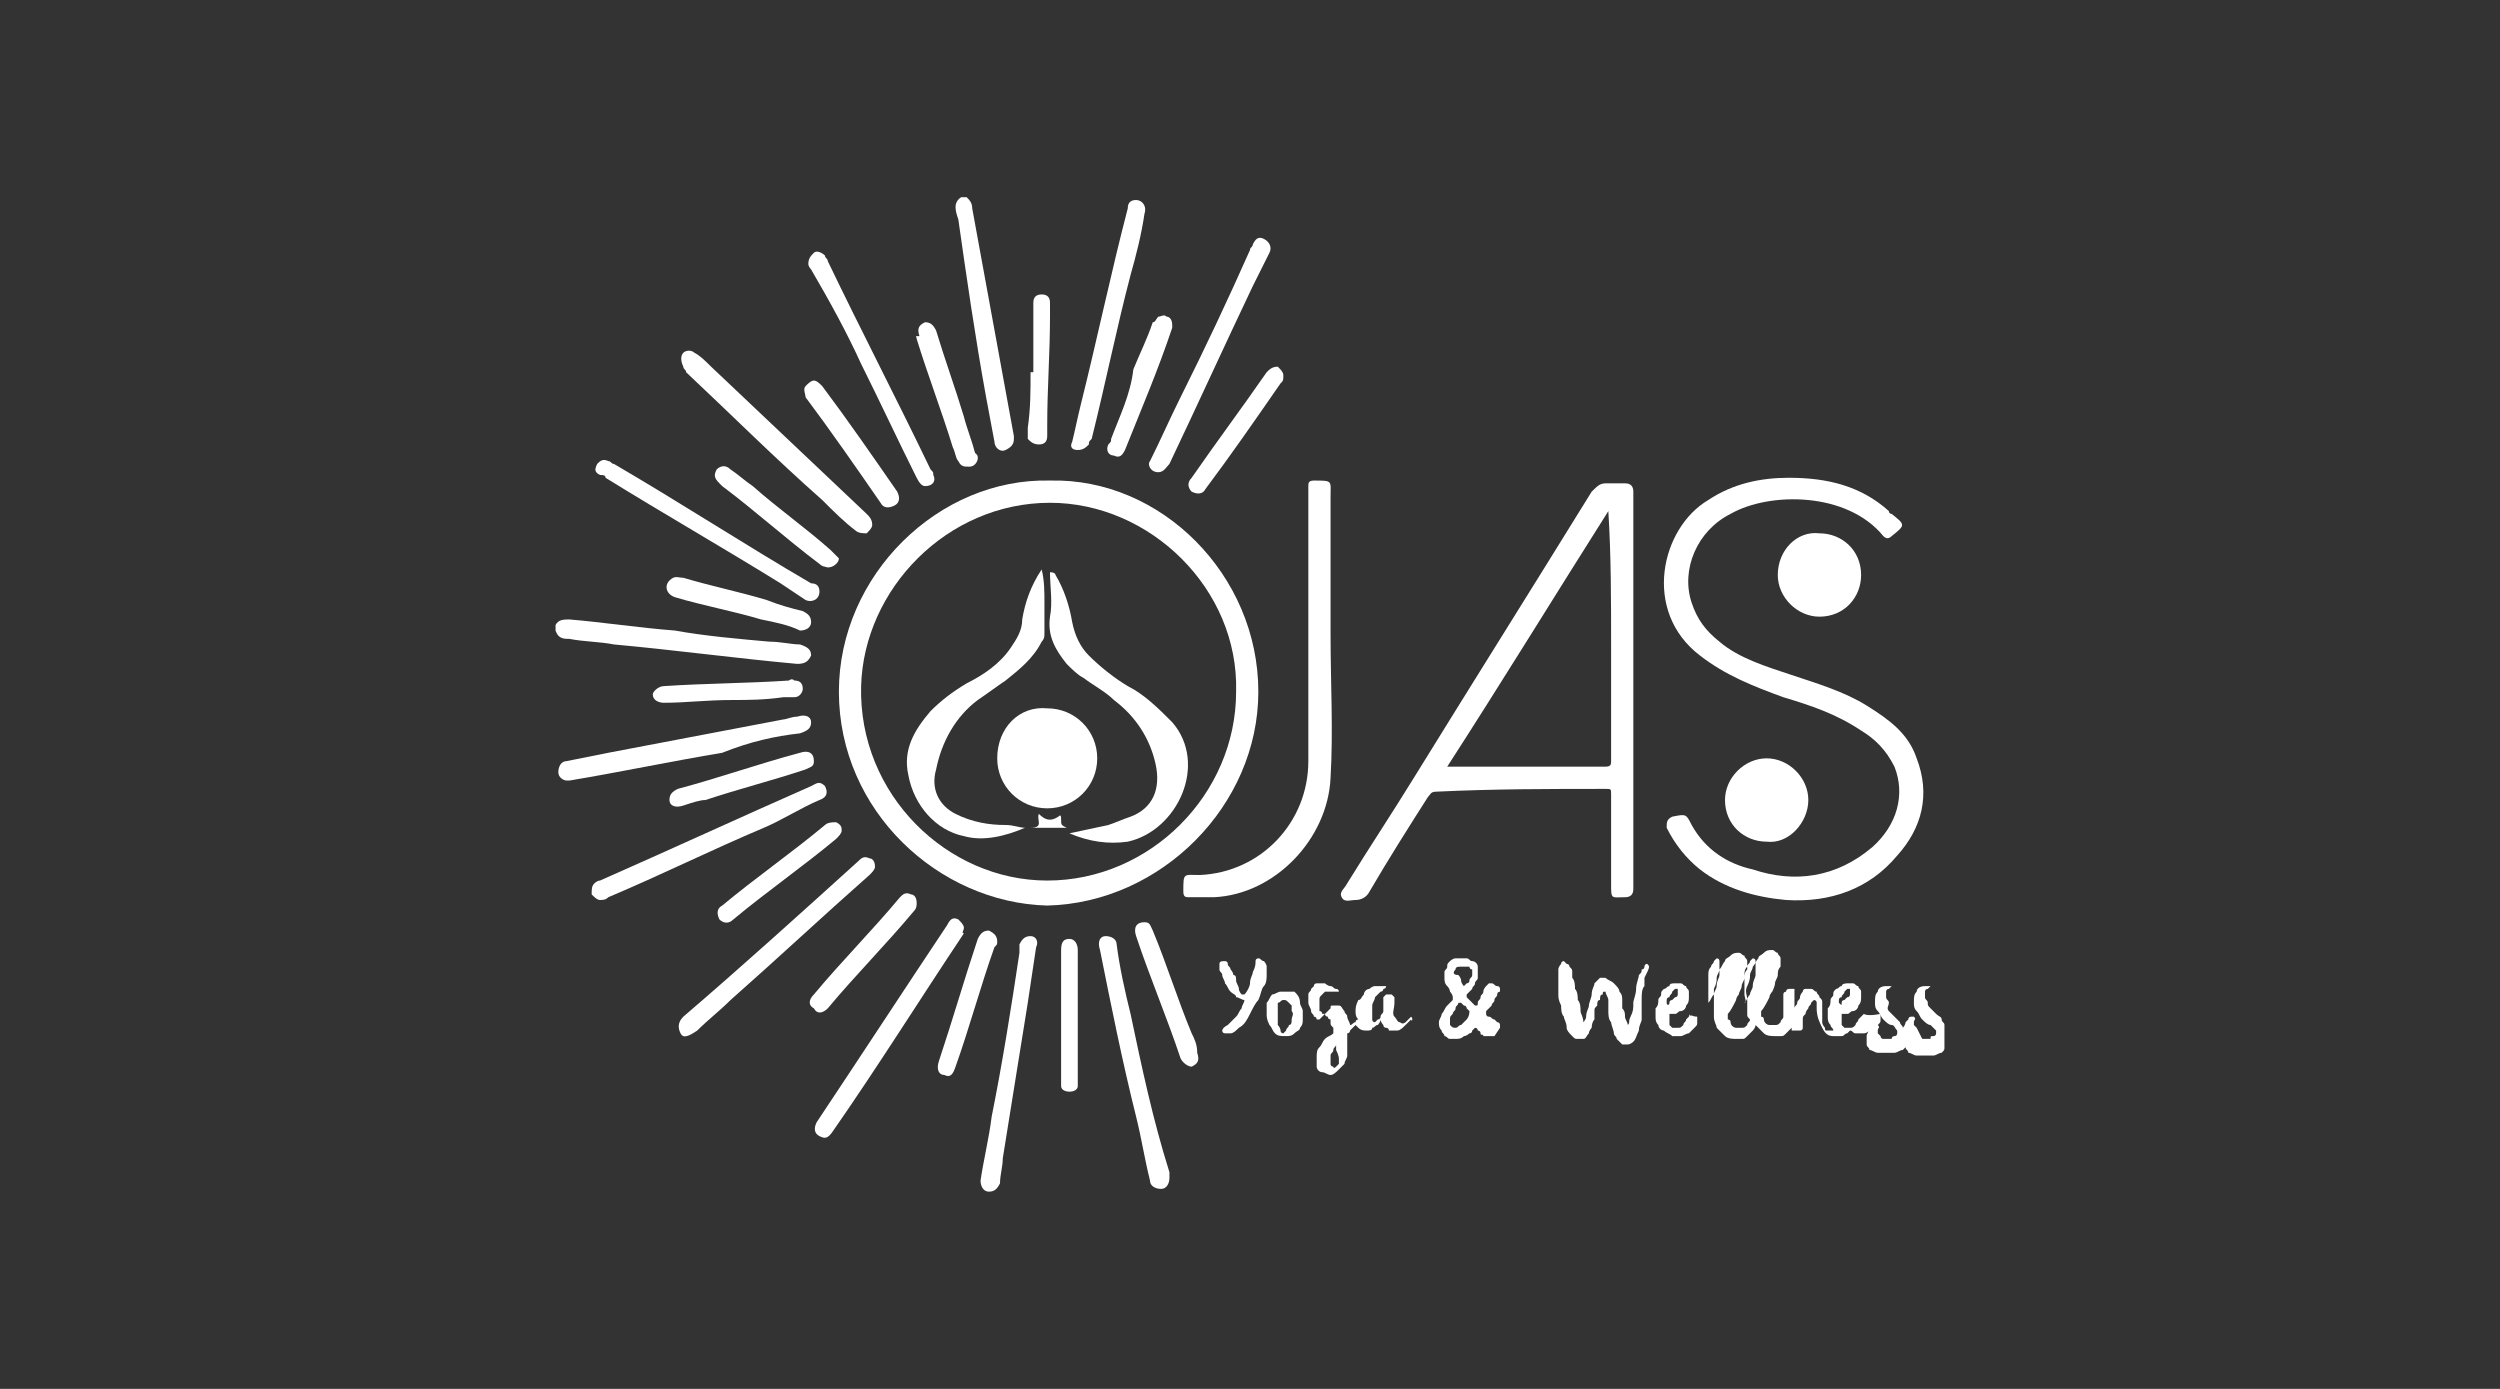 <?xml version="1.0" encoding="utf-8"?>
<!-- Generator: Adobe Illustrator 27.0.0, SVG Export Plug-In . SVG Version: 6.00 Build 0)  -->
<svg version="1.1" id="Layer_1" xmlns="http://www.w3.org/2000/svg" xmlns:xlink="http://www.w3.org/1999/xlink" x="0px" y="0px"
	 viewBox="0 0 90 50" style="enable-background:new 0 0 90 50;" xml:space="preserve">
<rect x="0" y="0" width="90" height="50" fill="#333333" stroke="none"/>
<style type="text/css">
	.st0{fill:none;}
	.st1{fill:#FFFFFF;}
</style>
<rect class="st0" width="90" height="50"/>
<g>
	<path class="st1" d="M35.5,14.3c0.1,0.5,0.2,1.1,0.3,1.6c0,0.2,0.2,0.4,0.4,0.3s0.3-0.2,0.3-0.4c0,0,0-0.1,0-0.1
		c-0.5-2.7-1-5.5-1.5-8.2c0-0.2-0.1-0.3-0.2-0.4c-0.1,0-0.2,0-0.2,0c-0.3,0.2-0.2,0.5-0.1,0.8C34.8,10,35.1,12.1,35.5,14.3z"/>
	<path class="st1" d="M20.5,23c0.5,0.1,1.1,0.1,1.6,0.2c2.2,0.2,4.4,0.5,6.6,0.7c0.3,0,0.4-0.1,0.5-0.3c0-0.2-0.1-0.3-0.4-0.4
		c-0.3,0-0.7-0.1-1.1-0.1c-1.1-0.1-2.3-0.2-3.4-0.4c-1.3-0.1-2.6-0.3-3.8-0.4c-0.2,0-0.4,0-0.5,0.2c0,0.1,0,0.2,0,0.2
		C20.1,23,20.3,23,20.5,23z"/>
	<path class="st1" d="M60.9,29.7c-0.2-0.4-0.2-0.4-0.7-0.3c-0.2,0.1-0.2,0.2-0.2,0.4c0.3,0.6,0.7,1.1,1.2,1.5c0.9,0.7,2,1,3.1,1.1
		c1.6,0.1,3-0.4,4-1.6c0.9-1,1.2-2.2,0.7-3.5c-0.3-0.9-1-1.4-1.8-1.9c-0.8-0.5-1.8-0.8-2.7-1.1c-0.9-0.3-1.9-0.6-2.6-1.2
		c-0.5-0.4-0.8-0.8-1-1.4c-0.4-1.2,0.2-2.6,1.4-3.2c1.4-0.8,4.2-0.8,5.5,0.8c0.1,0.1,0.2,0.1,0.3,0c0.5-0.4,0.5-0.4,0-0.8
		c0,0-0.1,0-0.1-0.1c-1-0.9-2.2-1.2-3.6-1.2c-1,0-2,0.2-2.9,0.8c-1.7,1-2.4,4-0.3,5.6c0.9,0.7,1.9,1.1,3,1.5c1,0.3,1.9,0.6,2.8,1.2
		c0.5,0.3,0.9,0.7,1.2,1.3c0.4,1,0.1,2.1-0.8,2.9c-1.3,1.1-2.8,1.3-4.3,0.8C62.2,31.1,61.4,30.6,60.9,29.7z"/>
	<path class="st1" d="M47.9,28c0.1-1.7,0-3.4,0-5.2c0-1.6,0-3.3,0-4.9c0-0.6,0.1-0.6-0.6-0.6c-0.2,0-0.2,0.1-0.2,0.2
		c0,0.3,0,0.6,0,0.9c0,3,0,6,0,9c0,2.2-1.7,4-3.9,4.1c-0.6,0-0.6-0.1-0.6,0.6c0,0.2,0.1,0.2,0.2,0.2c0.3,0,0.6,0,0.9,0
		C45.9,32.2,47.8,30.2,47.9,28z"/>
	<path class="st1" d="M64,20.7c0,0.8,0.7,1.5,1.5,1.5c0.9,0,1.5-0.7,1.5-1.5c0-0.9-0.7-1.5-1.5-1.5C64.7,19.1,64,19.8,64,20.7z"/>
	<path class="st1" d="M65.1,28.8c0-0.8-0.7-1.5-1.5-1.5c-0.8,0-1.5,0.7-1.5,1.5c0,0.9,0.7,1.5,1.5,1.5
		C64.4,30.4,65.1,29.6,65.1,28.8z"/>
	<path class="st1" d="M34.7,33.4c0-0.1-0.1-0.2-0.2-0.3c-0.2-0.1-0.3,0-0.4,0.2c-1.6,2.4-3.1,4.7-4.7,7.1c-0.1,0.2-0.1,0.4,0.1,0.5
		c0.2,0.1,0.3,0.1,0.5-0.2c1.6-2.3,3.1-4.7,4.7-7.1C34.6,33.6,34.7,33.5,34.7,33.4z"/>
	<path class="st1" d="M31,13.1c0.7,1.4,1.3,2.7,2,4.1c0.1,0.2,0.2,0.3,0.3,0.3c0.3,0,0.4-0.2,0.3-0.4c0-0.1,0-0.1-0.1-0.2
		c-1.2-2.5-2.5-5-3.7-7.5c0-0.1-0.1-0.1-0.1-0.2c-0.1-0.1-0.3-0.2-0.4-0.1s-0.2,0.2-0.2,0.4c0,0.1,0.1,0.2,0.1,0.2
		C29.9,10.9,30.5,12,31,13.1z"/>
	<path class="st1" d="M41.7,17c0.2,0,0.3-0.2,0.4-0.3c1-2.1,2-4.3,3-6.4c0.2-0.4,0.4-0.8,0.6-1.2c0.1-0.2,0-0.4-0.2-0.5
		c-0.2-0.1-0.3,0-0.4,0.2c0,0.1-0.1,0.1-0.1,0.2c-0.8,1.8-1.6,3.5-2.5,5.3c-0.4,0.8-0.7,1.5-1.1,2.3C41.3,16.7,41.4,17,41.7,17z"/>
	<path class="st1" d="M21.8,17.2c2.1,1.3,4.2,2.5,6.3,3.8c0.3,0.2,0.6,0.4,0.9,0.6c0.2,0.1,0.5,0,0.5-0.3c0-0.2-0.1-0.3-0.3-0.3
		c-2.4-1.4-4.7-2.9-7.1-4.3c-0.1,0-0.1-0.1-0.2-0.1c-0.2-0.1-0.3,0-0.4,0.1c-0.1,0.2-0.1,0.3,0.1,0.4C21.7,17.1,21.8,17.1,21.8,17.2
		z"/>
	<path class="st1" d="M37.1,33.7c-0.2,0-0.3,0.1-0.4,0.3c0,0.1,0,0.2,0,0.3c-0.3,2-0.6,3.9-1,5.9c-0.1,0.8-0.3,1.6-0.4,2.3
		c0,0.2,0.1,0.4,0.3,0.4c0.2,0,0.3-0.1,0.4-0.3c0-0.3,0.1-0.6,0.1-0.9c0.3-1.9,0.6-3.7,0.9-5.6c0.1-0.7,0.2-1.3,0.3-2
		C37.4,33.9,37.3,33.7,37.1,33.7z"/>
	<path class="st1" d="M31.5,31.2c0-0.2-0.1-0.3-0.2-0.3c-0.2-0.1-0.3,0-0.4,0.1c-2.1,1.9-4.2,3.8-6.3,5.6c-0.2,0.2-0.2,0.4-0.1,0.6
		c0.1,0.2,0.3,0.1,0.6-0.1c0.4-0.4,0.8-0.7,1.2-1.1c1.7-1.5,3.3-3,5-4.5C31.4,31.4,31.5,31.3,31.5,31.2z"/>
	<path class="st1" d="M29.5,28.8c0.3-0.1,0.3-0.3,0.2-0.5c-0.2-0.2-0.3-0.1-0.5,0c-2.5,1.1-5.1,2.3-7.6,3.4c-0.1,0-0.2,0.1-0.2,0.1
		c-0.1,0.1-0.1,0.2-0.1,0.4c0.1,0.1,0.2,0.2,0.3,0.2c0.1,0,0.2,0,0.3-0.1c1.9-0.8,3.7-1.7,5.6-2.5C28.2,29.5,28.8,29.1,29.5,28.8z"
		/>
	<path class="st1" d="M40.7,36.5c-0.2-0.8-0.4-1.7-0.5-2.5c0-0.2-0.2-0.3-0.4-0.3c-0.2,0-0.3,0.2-0.2,0.5c0.4,2,0.8,4,1.3,6
		c0.2,0.8,0.3,1.5,0.5,2.3c0,0.2,0.2,0.3,0.4,0.3c0.2,0,0.3-0.2,0.3-0.4c0,0,0-0.1,0-0.2C41.5,40.3,41.1,38.4,40.7,36.5z"/>
	<path class="st1" d="M38.8,16.2c0.2,0,0.3-0.1,0.4-0.2c0-0.1,0-0.1,0.1-0.2c0.5-2,0.9-4,1.4-5.9c0.2-0.7,0.4-1.5,0.5-2.2
		c0.1-0.3-0.1-0.5-0.3-0.5c-0.2,0-0.3,0.1-0.3,0.3c-0.6,2.3-1.1,4.7-1.7,7.1c-0.1,0.4-0.2,0.9-0.3,1.3
		C38.5,16.1,38.6,16.2,38.8,16.2z"/>
	<path class="st1" d="M24.7,13.4c1.6,1.5,3.2,3.1,4.9,4.6c0.4,0.4,0.8,0.8,1.2,1.1c0.1,0.1,0.3,0.1,0.4,0.1c0.1-0.1,0.2-0.2,0.2-0.3
		c0-0.2-0.1-0.3-0.2-0.4c-1.9-1.8-3.7-3.5-5.6-5.3c-0.2-0.2-0.4-0.4-0.6-0.5c-0.1-0.1-0.3-0.1-0.4,0c-0.1,0.1-0.1,0.3,0,0.5
		C24.6,13.3,24.7,13.3,24.7,13.4z"/>
	<path class="st1" d="M28.8,26.4c0.3-0.1,0.4-0.2,0.4-0.4c0-0.2-0.2-0.3-0.5-0.2c-0.2,0-0.4,0.1-0.5,0.1c-2.1,0.4-4.2,0.8-6.3,1.2
		c-0.5,0.1-1,0.2-1.5,0.3c-0.2,0-0.3,0.2-0.3,0.4c0,0.2,0.2,0.3,0.3,0.3c0,0,0.1,0,0.1,0c1.8-0.3,3.7-0.7,5.5-1
		C27,26.7,27.9,26.5,28.8,26.4z"/>
	<path class="st1" d="M33,12.2c0.4,1.3,0.9,2.6,1.3,3.9c0.1,0.2,0.1,0.4,0.2,0.5c0.1,0.2,0.2,0.2,0.4,0.2c0.2,0,0.3-0.2,0.3-0.3
		c0-0.1,0-0.1-0.1-0.2c-0.1-0.4-0.3-0.9-0.4-1.3c-0.3-1-0.7-2.1-1-3.1c-0.1-0.2-0.2-0.3-0.4-0.3c-0.2,0.1-0.3,0.2-0.2,0.5
		C32.9,12.1,33,12.1,33,12.2z"/>
	<path class="st1" d="M37.4,16c0.2,0,0.3-0.1,0.3-0.3c0-0.1,0-0.3,0-0.4c0-1.3,0.1-2.6,0.1-3.9c0-0.2,0-0.3,0-0.5
		c0-0.2-0.1-0.3-0.3-0.3c-0.2,0-0.3,0.1-0.3,0.3c0,0.1,0,0.2,0,0.3c0,0.7,0,1.4,0,2.2c0,0,0,0-0.1,0c0,0.7,0,1.3-0.1,2
		c0,0.1,0,0.3,0,0.4C37.1,15.9,37.2,16,37.4,16z"/>
	<path class="st1" d="M27.6,21.6c-1-0.3-2-0.5-3-0.8c-0.2,0-0.3-0.1-0.5,0.1c-0.2,0.2-0.1,0.5,0.2,0.6c1,0.3,2.1,0.5,3.1,0.8
		c0.5,0.1,1,0.2,1.4,0.4c0.2,0,0.4-0.1,0.4-0.3c0-0.2-0.1-0.3-0.3-0.4C28.5,21.9,28.1,21.8,27.6,21.6z"/>
	<path class="st1" d="M31.7,18.1c0.1,0.2,0.3,0.2,0.5,0.1c0.2-0.1,0.2-0.3,0.1-0.5c-0.9-1.3-1.8-2.6-2.7-3.8
		c-0.1-0.1-0.2-0.2-0.3-0.2c-0.1,0-0.2,0.1-0.3,0.2c-0.1,0.1,0,0.3,0,0.4C29.9,15.5,30.8,16.8,31.7,18.1z"/>
	<path class="st1" d="M29.9,19.8c-0.9-0.8-1.9-1.5-2.8-2.3c-0.3-0.2-0.5-0.4-0.8-0.6c-0.2-0.2-0.4-0.1-0.5,0
		c-0.1,0.2-0.1,0.3,0.1,0.5c0,0,0,0,0.1,0.1c1.2,0.9,2.3,1.9,3.5,2.8c0,0,0.1,0.1,0.2,0.1c0.2,0.1,0.5-0.1,0.5-0.3
		C30.1,20,30,19.9,29.9,19.8z"/>
	<path class="st1" d="M29.8,36.3c1-1.2,2.1-2.3,3.1-3.5c0.1-0.1,0.1-0.2,0.1-0.3c0-0.2-0.1-0.3-0.2-0.3c-0.2-0.1-0.3,0-0.4,0.1
		c-1,1.2-2.1,2.3-3.1,3.5c-0.2,0.2-0.2,0.4,0,0.5C29.4,36.5,29.6,36.5,29.8,36.3z"/>
	<path class="st1" d="M35.9,33.9c0-0.2-0.1-0.3-0.3-0.4c-0.2,0-0.3,0.1-0.4,0.3c-0.5,1.5-0.9,2.9-1.4,4.4c-0.1,0.3,0,0.5,0.2,0.5
		c0.2,0.1,0.3,0,0.4-0.3c0.5-1.4,0.9-2.9,1.4-4.3C35.9,34,35.9,34,35.9,33.9z"/>
	<path class="st1" d="M40,15.8c0,0.1,0,0.1-0.1,0.2c-0.1,0.2,0,0.4,0.2,0.4c0.2,0.1,0.3,0,0.4-0.2c0.6-1.5,1.2-2.9,1.7-4.4
		c0-0.1,0-0.1,0-0.1c0-0.2-0.1-0.3-0.2-0.3c-0.1-0.1-0.2,0-0.3,0c-0.1,0.1-0.1,0.2-0.2,0.2c-0.2,0.6-0.5,1.2-0.7,1.7
		C40.7,14.2,40.3,15,40,15.8z"/>
	<path class="st1" d="M28.4,24.5c-1.5,0.1-3,0.1-4.5,0.2c-0.2,0-0.4,0.2-0.4,0.3c0,0.2,0.2,0.3,0.4,0.3c0.8,0,1.5-0.1,2.5-0.1
		c0.5,0,1.1,0,1.8-0.1c0.1,0,0.3,0,0.4,0c0.2,0,0.3-0.2,0.3-0.3c0-0.2-0.1-0.3-0.3-0.3C28.5,24.4,28.4,24.5,28.4,24.5z"/>
	<path class="st1" d="M28.8,27.1c-1.5,0.4-2.9,0.9-4.4,1.3c-0.2,0.1-0.3,0.2-0.3,0.4c0,0.2,0.2,0.3,0.5,0.2c0.3-0.1,0.6-0.2,0.8-0.2
		c1.2-0.4,2.4-0.7,3.6-1.1c0.2-0.1,0.3-0.1,0.3-0.3C29.3,27.1,29.1,27,28.8,27.1z"/>
	<path class="st1" d="M45.6,13.4c-0.9,1.3-1.8,2.5-2.7,3.8c-0.2,0.2-0.1,0.4,0,0.5c0.2,0.1,0.4,0.1,0.5-0.1c0.9-1.2,1.8-2.5,2.7-3.8
		c0.1-0.1,0.1-0.1,0.1-0.3c0-0.1-0.1-0.2-0.2-0.3C45.8,13.2,45.7,13.3,45.6,13.4z"/>
	<path class="st1" d="M42.9,37.2c-0.5-1.2-0.9-2.5-1.4-3.7c-0.1-0.2-0.1-0.3-0.3-0.3c-0.3,0-0.4,0.2-0.3,0.5
		c0.5,1.5,1.1,2.9,1.6,4.4c0.1,0.2,0.3,0.3,0.4,0.3c0.2-0.1,0.3-0.2,0.2-0.5C43.1,37.6,43,37.4,42.9,37.2z"/>
	<path class="st1" d="M29.7,29.7c-1.2,1-2.5,1.9-3.7,2.9c-0.2,0.1-0.2,0.3-0.1,0.5c0.1,0.1,0.3,0.2,0.5,0c1.2-1,2.5-1.9,3.7-2.9
		c0.1-0.1,0.2-0.2,0.2-0.3c0-0.1,0-0.2-0.2-0.3C30,29.6,29.8,29.6,29.7,29.7z"/>
	<path class="st1" d="M38.8,34.2c0-0.2-0.1-0.4-0.3-0.4c-0.2,0-0.3,0.1-0.3,0.4c0,0,0,0,0,0.1c0,1.5,0,3,0,4.5c0,0.1,0,0.2,0,0.3
		c0,0.1,0.1,0.2,0.3,0.2c0.2,0,0.3-0.1,0.3-0.2c0-0.1,0-0.2,0-0.2c0-0.8,0-1.5,0-2.3c0,0,0,0,0,0C38.8,35.8,38.8,35,38.8,34.2z"/>
	<path class="st1" d="M45.3,24.9c0-4.2-3.5-7.7-7.5-7.6c-4-0.1-7.6,3.4-7.6,7.6c0,4.3,3.6,7.6,7.5,7.7C41.8,32.5,45.3,29,45.3,24.9z
		 M37.7,31.7c-3.6,0-6.8-3.1-6.7-7c0.1-3.5,3.1-6.6,6.8-6.6c3.6,0,6.8,3.1,6.7,6.8C44.5,28.6,41.4,31.7,37.7,31.7z"/>
	<path class="st1" d="M57.8,28.4c0.2,0,0.2,0,0.2,0.2c0,1,0,2.1,0,3.2c0,0.6,0,0.5,0.5,0.5c0.2,0,0.3-0.1,0.3-0.3c0-2.4,0-4.8,0-7.1
		c0,0,0,0,0,0c0-0.6,0-1.2,0-1.9c0-1.8,0-3.5,0-5.3c0-0.2-0.1-0.3-0.3-0.3c-0.2,0-0.4,0-0.7,0c-0.2,0-0.3,0.1-0.5,0.3
		c-2.1,3.4-4.3,6.9-6.4,10.3c-0.8,1.3-1.6,2.5-2.4,3.8c-0.1,0.2-0.3,0.3-0.2,0.5c0.1,0.2,0.3,0.1,0.5,0.1c0.2,0,0.4-0.1,0.5-0.3
		c0.7-1.2,1.4-2.3,2.1-3.4c0.1-0.1,0.1-0.2,0.3-0.2C53.8,28.4,55.8,28.4,57.8,28.4z M57.9,18.4C58,18.4,58,18.4,57.9,18.4
		C58,20,58,21.6,58,23.3c0,1.4,0,2.7,0,4.1c0,0.1,0,0.2-0.2,0.2c-1.9,0-3.7,0-5.7,0C54.1,24.5,56,21.4,57.9,18.4z"/>
	<path class="st1" d="M35.9,27.3c0,1,0.8,1.8,1.8,1.8c1,0,1.8-0.8,1.8-1.8c0-1-0.8-1.8-1.8-1.8C36.7,25.4,35.9,26.2,35.9,27.3z"/>
	<path class="st1" d="M42.2,26c-0.5-0.5-1-1-1.6-1.3c-0.5-0.3-1-0.7-1.4-1.1c-0.3-0.3-0.5-0.7-0.6-1.2c-0.1-0.6-0.3-1.2-0.6-1.7
		c0,0,0-0.1-0.2-0.1c0,0.5,0.1,1.1,0,1.6c-0.1,0.7,0.2,1.2,0.6,1.7c0.2,0.2,0.4,0.4,0.6,0.5c0.4,0.3,0.8,0.5,1.1,0.8
		c0.8,0.6,1.3,1.4,1.5,2.3c0.2,0.9-0.1,1.6-0.9,1.9c-0.3,0.1-0.5,0.2-0.8,0.3c-0.5,0.1-0.9,0.2-1.4,0.3c0.7,0.3,1.4,0.4,2.1,0.3
		C42.4,29.9,43.5,27.5,42.2,26z"/>
	<path class="st1" d="M34.4,29.3c-0.6-0.3-0.9-0.9-0.7-1.6c0.2-1,0.7-1.9,1.5-2.5c0.3-0.2,0.7-0.5,1-0.7c0.5-0.4,1-0.8,1.3-1.4
		c0.1-0.1,0.1-0.2,0.1-0.3c0-0.4,0-0.7,0-1.1c0-0.4,0-0.8-0.1-1.2c-0.4,0.6-0.6,1.2-0.7,1.8c0,0.4-0.2,0.7-0.4,1
		c-0.4,0.6-1,1-1.6,1.3c-0.5,0.3-0.9,0.6-1.3,1c-0.6,0.7-1,1.4-0.8,2.3c0.2,1.1,1,2,2,2.2c0.7,0.2,1.5,0,2.2-0.3
		c-0.2,0-0.4-0.1-0.7-0.1C35.6,29.7,35,29.6,34.4,29.3z"/>
	<path class="st1" d="M38.2,29.5c0-0.1,0-0.2-0.1-0.1c-0.3,0.2-0.5,0.1-0.7-0.1c-0.1,0.2,0.2,0.5-0.3,0.5c0.4,0,0.9,0,1.3,0
		C38.2,29.7,38.2,29.7,38.2,29.5z"/>
	<path class="st1" d="M45.6,34.8c0-0.1-0.1-0.2-0.1-0.2c-0.1,0-0.1-0.1-0.2-0.1c0,0-0.1,0-0.1,0.1c0,0.1,0,0.2-0.1,0.4
		c0,0.1-0.1,0.2-0.1,0.4c0,0.1-0.1,0.3-0.2,0.4c0,0-0.1,0-0.1,0c0,0-0.1-0.1-0.1-0.2c0-0.1-0.1-0.2-0.1-0.3c0-0.1,0-0.2-0.1-0.2
		c0-0.1-0.1-0.2-0.1-0.2c0-0.1-0.1-0.1-0.1-0.2s-0.1-0.1-0.1-0.1c-0.1,0-0.2,0-0.2,0.1c0,0.1,0,0.1,0,0.2S44,35,44,35.1
		c0,0.1,0.1,0.2,0.1,0.3c0.1,0.1,0.1,0.2,0.2,0.3c0.1,0.1,0.2,0.1,0.2,0.2c0.1,0,0.2,0.1,0.3,0.1c0,0.1-0.1,0.2-0.1,0.3
		c-0.1,0.1-0.1,0.2-0.2,0.3c-0.1,0.1-0.2,0.2-0.3,0.3C44,37,44,37.1,44,37.1c0,0,0,0.1,0.1,0.1c0.1,0,0.1,0,0.2,0
		c0.1,0,0.2-0.1,0.3-0.2c0.2-0.1,0.3-0.3,0.4-0.5s0.2-0.4,0.3-0.5c0.1-0.2,0.1-0.4,0.2-0.5s0.1-0.3,0.1-0.4
		C45.6,35,45.6,34.9,45.6,34.8z"/>
	<path class="st1" d="M46.6,35.7C46.6,35.7,46.5,35.7,46.6,35.7c-0.1,0-0.1,0-0.1,0c0,0-0.1,0-0.1,0c-0.1,0-0.1,0-0.3,0
		c-0.1,0-0.2,0.1-0.3,0.1c-0.1,0.1-0.1,0.2-0.2,0.3c0,0.1,0,0.2,0,0.4c0,0.1,0,0.2,0.1,0.4c0.1,0.1,0.1,0.2,0.2,0.3
		c0.1,0.1,0.2,0.1,0.4,0.1c0.1,0,0.2,0,0.3-0.1c0.1-0.1,0.2-0.1,0.2-0.2c0.1-0.1,0.1-0.2,0.1-0.3c0-0.1,0-0.2,0-0.3
		c0-0.1-0.1-0.2-0.1-0.3C46.8,35.9,46.7,35.8,46.6,35.7z M46.5,36.7c0,0.1,0,0.2-0.1,0.2c0,0.1-0.1,0.1-0.1,0.2c0,0-0.1,0.1-0.1,0.1
		c0,0-0.1,0-0.1-0.1c0,0,0-0.1-0.1-0.2c0-0.1,0-0.2,0-0.2s0-0.2,0-0.3c0-0.1,0-0.2,0-0.2c0-0.1,0-0.1,0-0.1c0.1,0,0.1-0.1,0.2-0.1
		c0.1,0,0.1,0,0.2,0.1c0,0,0.1,0.1,0.1,0.1c0,0.1,0,0.1,0,0.2C46.6,36.5,46.5,36.6,46.5,36.7z"/>
	<path class="st1" d="M50.8,36.6c0,0-0.1,0.1-0.1,0.1c0,0-0.1,0.1-0.1,0.1c0,0-0.1,0.1-0.2,0c-0.1,0-0.1-0.1-0.2-0.2s0-0.3,0-0.5
		c0-0.1,0-0.2,0-0.2c0,0-0.1-0.1-0.1-0.1c0,0-0.1,0-0.1,0c0,0-0.1,0-0.1,0c0,0,0,0-0.1,0.1c0,0,0,0.1,0,0.1c0,0,0,0.1,0,0.2
		c0,0.1,0,0.1,0,0.1c0,0,0,0.1,0,0.1c0,0.1-0.1,0.1-0.1,0.2c0,0.1-0.1,0.1-0.1,0.1c0,0-0.1,0.1-0.1,0.1c0,0-0.1,0-0.1-0.1
		c0-0.1,0-0.2,0-0.2c0-0.1,0-0.2,0-0.3c0-0.1,0.1-0.2,0.1-0.3c0,0,0.1-0.1,0.1-0.1c0,0,0.1-0.1,0.1-0.1c0,0,0.1,0,0.1-0.1
		c0,0,0.1,0,0.1-0.1c0,0,0,0,0,0s-0.1,0-0.2,0c-0.1,0-0.1,0-0.2,0s-0.2,0.1-0.2,0.1c-0.1,0-0.2,0.1-0.2,0.2
		c-0.1,0.1-0.1,0.2-0.2,0.2c-0.1,0.2-0.1,0.3-0.1,0.4c0,0.1,0,0.2,0.1,0.3c0,0-0.1,0-0.1,0.1c-0.1,0-0.1,0.1-0.2,0.1
		c0-0.1-0.1-0.2-0.1-0.3c0-0.1-0.1-0.1-0.1-0.2c-0.1-0.1-0.1-0.2-0.2-0.2c-0.1,0-0.1,0-0.2,0c-0.1,0-0.1,0-0.1,0.1
		c0,0-0.1,0.1-0.1,0.1c0,0-0.1,0.1-0.1,0.1c0,0,0,0-0.1,0c0,0,0-0.1-0.1-0.1c0,0,0-0.1,0-0.2c0-0.1,0-0.1,0-0.2c0-0.1,0-0.1,0.1-0.2
		c0,0,0.1-0.1,0.1-0.1s0.1,0,0.2,0c0.1,0,0.1,0,0.2,0c0.1,0,0.1,0,0.1,0c0,0,0-0.1-0.1-0.1c-0.1,0-0.1-0.1-0.2-0.1
		c-0.1,0-0.2-0.1-0.2-0.1c-0.1,0-0.2,0-0.2,0c0,0-0.1,0-0.1,0c0,0-0.1,0-0.1,0.1c0,0-0.1,0.1-0.1,0.1c0,0.1-0.1,0.1-0.1,0.2
		c0,0.1,0,0.2,0,0.3c0,0.1,0.1,0.2,0.1,0.3c0,0.1,0.1,0.1,0.1,0.2c0.1,0,0.1,0.1,0.1,0.1s0.1,0,0.1,0s0.1-0.1,0.1-0.1
		c0,0,0.1-0.1,0.1-0.1c0,0,0,0.1,0.1,0.1c0,0,0,0.1,0.1,0.1c0,0,0,0.1,0,0.1c0,0.1,0,0.1,0.1,0.2c0,0,0,0.1,0,0.1c0,0,0,0.1,0,0.1
		c-0.1,0.1-0.2,0.1-0.3,0.2c-0.1,0.1-0.1,0.2-0.2,0.3s-0.1,0.2-0.1,0.4c0,0.1,0,0.3,0,0.3c0,0.1,0.1,0.2,0.2,0.2
		c0.1,0,0.2,0.1,0.3,0.1c0.1,0,0.2-0.1,0.3-0.2c0.1-0.1,0.1-0.1,0.2-0.2c0-0.1,0.1-0.2,0.1-0.3c0-0.1,0-0.2,0-0.4c0-0.1,0-0.3,0-0.4
		c0,0,0.1,0,0.1-0.1c0,0,0.1-0.1,0.1-0.1s0.1-0.1,0.1-0.1c0,0,0,0,0,0c0,0,0.1,0.1,0.1,0.1c0.1,0.1,0.2,0.1,0.3,0.1
		c0.1,0,0.2,0,0.2-0.1c0.1,0,0.1-0.1,0.2-0.1c0,0,0.1-0.1,0.1-0.2c0,0.1,0.1,0.2,0.1,0.2c0,0,0,0.1,0.1,0.1c0,0,0.1,0,0.1,0.1
		c0,0,0.1,0,0.1,0c0,0,0.1,0,0.2,0c0.1,0,0.2-0.1,0.3-0.2c0.1-0.1,0.1-0.1,0.2-0.2C50.8,36.8,50.9,36.7,50.8,36.6
		C50.9,36.6,50.9,36.6,50.8,36.6C50.9,36.6,50.8,36.6,50.8,36.6z M48.2,38.1c0,0.1,0,0.1,0,0.2c0,0,0,0-0.1,0.1s-0.1,0-0.1,0
		c0,0-0.1,0-0.1-0.1c0,0,0-0.1,0-0.1c0-0.1,0-0.1,0-0.2c0-0.1,0.1-0.1,0.1-0.2c0-0.1,0.1-0.1,0.1-0.2c0,0.1,0,0.2,0,0.2
		C48.2,38,48.2,38.1,48.2,38.1z"/>
	<path class="st1" d="M53.8,36.7c-0.1,0-0.1-0.1-0.2-0.1c-0.1,0-0.1-0.1-0.1-0.1c0,0,0-0.1,0-0.1c0,0,0,0,0.1-0.1
		c0,0,0.1-0.1,0.1-0.1c0-0.1,0.1-0.1,0.1-0.2c0-0.1,0.1-0.1,0.1-0.2c0-0.1,0.1-0.1,0.1-0.1c0,0,0-0.1,0-0.1c0,0,0-0.1-0.1-0.1
		s-0.1-0.1-0.2-0.1c0,0-0.1,0-0.1,0c0,0-0.1,0.1-0.1,0.1c0,0-0.1,0.1-0.1,0.2c0,0.1-0.1,0.1-0.1,0.2c0,0.1-0.1,0.1-0.1,0.2
		s0,0.1-0.1,0.1c0,0-0.1-0.1-0.1-0.1c0,0-0.1-0.1-0.1-0.1c0,0-0.1-0.1-0.1-0.1c0,0,0-0.1,0-0.1c0,0,0,0,0.1-0.1c0,0,0.1-0.1,0.1-0.1
		c0-0.1,0.1-0.1,0.1-0.2s0.1-0.1,0.1-0.2c0-0.1,0-0.2,0-0.2s0-0.2,0-0.2c0-0.1-0.1-0.2-0.2-0.2c-0.1,0-0.1-0.1-0.2-0.1
		c-0.1,0-0.2,0-0.2,0c-0.1,0-0.2,0-0.2,0c-0.1,0-0.2,0.1-0.2,0.1c-0.1,0.1-0.1,0.1-0.1,0.2c0,0.1-0.1,0.1-0.1,0.2c0,0.1,0,0.2,0,0.2
		c0,0.1,0,0.2,0.1,0.3s0.1,0.2,0.1,0.2s0.1,0.1,0.1,0.2c0,0,0,0.1,0,0.1c-0.1,0.1-0.1,0.1-0.2,0.2c-0.1,0.1-0.1,0.2-0.2,0.3
		c0,0.1-0.1,0.2-0.1,0.3s0,0.2,0.1,0.3c0,0.1,0.1,0.1,0.1,0.2c0.1,0,0.1,0.1,0.2,0.1c0.1,0,0.1,0,0.2,0c0.1,0,0.2,0,0.3-0.1
		c0.1,0,0.2-0.1,0.2-0.1c0.1,0,0.1-0.1,0.1-0.1s0.1-0.1,0.1-0.1c0,0,0,0,0,0c0,0,0.1,0,0.1,0.1c0,0,0.1,0,0.1,0.1s0.1,0,0.1,0.1
		c0,0,0.1,0,0.2,0c0.1,0,0.1,0,0.2,0C54,37,54,37,54,37s0-0.1,0-0.1c0,0,0-0.1-0.1-0.1C53.9,36.8,53.9,36.8,53.8,36.7z M52.4,34.9
		c0-0.1,0.1-0.1,0.2-0.1c0,0,0,0,0.1,0c0,0,0.1,0,0.1,0c0,0,0.1,0,0.1,0c0,0,0,0.1,0.1,0.1c0,0.1,0,0.1,0,0.2c0,0.1-0.1,0.1-0.1,0.2
		c0,0.1-0.1,0.1-0.1,0.1c0,0-0.1,0.1-0.1,0.1c0,0-0.1-0.1-0.1-0.2c0-0.1-0.1-0.2-0.1-0.2C52.3,35.1,52.3,35,52.4,34.9z M52.8,36.7
		c-0.1,0.1-0.1,0.1-0.2,0.2c-0.1,0-0.1,0.1-0.2,0.1c-0.1,0-0.1,0-0.2-0.1c0,0,0-0.1,0-0.2c0-0.1,0-0.1,0.1-0.2
		c0-0.1,0.1-0.1,0.1-0.2c0-0.1,0.1-0.1,0.1-0.2c0,0,0,0,0.1,0c0,0,0.1,0.1,0.1,0.1c0.1,0,0.1,0.1,0.1,0.1c0,0,0.1,0.1,0.1,0.1
		C52.9,36.6,52.8,36.7,52.8,36.7z"/>
	<path class="st1" d="M59.3,34.7C59.3,34.7,59.3,34.7,59.3,34.7c-0.1,0-0.1,0.1-0.1,0.1c0,0,0,0.1-0.1,0.1c0,0.1,0,0.1-0.1,0.2
		c0,0.1-0.1,0.3-0.1,0.5c0,0.2-0.1,0.4-0.1,0.5c0,0.2,0,0.3-0.1,0.5s0,0.2-0.1,0.3c0-0.1-0.1-0.2-0.1-0.3c0-0.1,0-0.2-0.1-0.3
		c0-0.1,0-0.2,0-0.3c0-0.1,0-0.2-0.1-0.3c0-0.1-0.1-0.2-0.2-0.3c-0.1-0.1-0.2-0.1-0.3-0.2c-0.1,0-0.2,0-0.2,0
		c-0.1,0.1-0.1,0.1-0.2,0.2c0,0.1-0.1,0.2-0.1,0.4c0,0.1-0.1,0.3-0.1,0.4c0,0.1-0.1,0.2-0.1,0.4c0,0.1-0.1,0.2-0.1,0.2
		c0-0.2-0.1-0.3-0.1-0.4c0-0.1,0-0.3-0.1-0.4c0-0.1,0-0.3-0.1-0.4c0-0.1,0-0.3-0.1-0.4c0-0.1,0-0.1,0-0.2c0-0.1,0-0.1-0.1-0.2
		c0-0.1-0.1-0.1-0.1-0.1c0,0-0.1-0.1-0.1-0.1c0,0-0.1,0-0.1,0.1c0,0-0.1,0.1-0.1,0.2c0,0.1,0,0.2,0,0.2s0,0.2,0,0.2c0,0,0,0.1,0,0.2
		c0,0.1,0,0.2,0,0.3s0,0.2,0.1,0.4c0,0.1,0,0.3,0.1,0.4c0,0.1,0.1,0.2,0.1,0.4c0,0.1,0.1,0.2,0.2,0.3c0.1,0.1,0.1,0.1,0.2,0.1
		c0.1,0,0.2,0,0.2,0c0.1,0,0.1-0.1,0.2-0.2c0-0.1,0.1-0.2,0.1-0.2s0-0.2,0.1-0.3c0-0.1,0-0.2,0-0.2c0,0,0-0.1,0-0.1
		c0-0.1,0-0.1,0.1-0.2c0-0.1,0-0.2,0.1-0.2c0-0.1,0-0.2,0.1-0.2c0-0.1,0-0.1,0.1-0.1c0,0,0,0,0,0c0,0.1,0.1,0.2,0.1,0.3
		c0,0.1,0,0.3,0,0.4c0,0.1,0,0.3,0.1,0.4c0,0.1,0.1,0.3,0.1,0.4c0,0.1,0.1,0.1,0.1,0.2c0.1,0.1,0.1,0.1,0.2,0.2c0.1,0,0.2,0,0.2,0
		c0.1,0,0.2-0.1,0.2-0.1c0.1-0.1,0.1-0.2,0.2-0.4c0-0.2,0.1-0.3,0.1-0.4c0-0.3,0-0.5,0-0.7c0-0.2,0-0.4,0.1-0.5c0-0.1,0-0.2,0-0.3
		C59.4,34.8,59.4,34.8,59.3,34.7z"/>
	<path class="st1" d="M60.8,36.6c0,0-0.1,0.1-0.1,0.1c0,0.1-0.1,0.1-0.1,0.2c-0.1,0.1-0.1,0.1-0.2,0.1c0,0-0.1,0-0.1,0
		c0,0-0.1,0-0.1,0c0,0,0,0-0.1-0.1c0,0,0-0.1,0-0.1c0-0.1,0-0.2,0-0.3c0.1,0,0.2,0,0.2,0c0.1,0,0.1-0.1,0.2-0.1s0.2-0.1,0.2-0.2
		c0.1-0.1,0.1-0.2,0.1-0.3c0-0.1,0-0.2,0-0.2c0-0.1-0.1-0.1-0.1-0.2c-0.1,0-0.1-0.1-0.2-0.1c-0.1,0-0.2,0-0.2,0
		c-0.1,0-0.2,0-0.2,0.1c-0.1,0-0.1,0.1-0.2,0.1c-0.1,0.1-0.1,0.1-0.1,0.2c0,0.1-0.1,0.1-0.1,0.2c0,0.1,0,0.2-0.1,0.3
		c0,0.1,0,0.2,0,0.3c0,0.1,0,0.2,0.1,0.3c0,0.1,0.1,0.2,0.2,0.2c0.1,0.1,0.2,0.1,0.3,0.2c0.1,0,0.2,0,0.3,0c0.1,0,0.2-0.1,0.3-0.1
		c0.1-0.1,0.1-0.1,0.2-0.2c0.1-0.1,0.1-0.1,0.1-0.2c0-0.1,0-0.1,0-0.2C60.9,36.6,60.9,36.5,60.8,36.6C60.9,36.5,60.8,36.5,60.8,36.6
		z M60,36.1c0,0,0-0.1,0-0.1s0-0.1,0.1-0.1c0-0.1,0.1-0.1,0.1-0.2c0,0,0.1-0.1,0.1-0.1c0,0,0.1,0,0.1,0c0,0,0,0.1,0,0.1
		c0,0,0,0.1,0,0.1c0,0,0,0.1-0.1,0.1c0,0-0.1,0.1-0.1,0.1c0,0-0.1,0-0.1,0.1C60.1,36.2,60,36.2,60,36.1C60,36.2,60,36.2,60,36.1z"/>
	<path class="st1" d="M67.1,36.5C67.1,36.5,67.1,36.5,67.1,36.5c-0.1,0.1-0.1,0.1-0.2,0.2c0,0.1-0.1,0.1-0.1,0.2
		c-0.1,0.1-0.1,0.1-0.2,0.1c0,0-0.1,0-0.1,0c0,0-0.1,0-0.1,0c0,0,0,0-0.1-0.1c0,0,0-0.1,0-0.1c0-0.1,0-0.2,0-0.3c0.1,0,0.2,0,0.2,0
		c0.1,0,0.1-0.1,0.2-0.1c0.1,0,0.2-0.1,0.2-0.2C67,36.1,67,36,67,35.9s0-0.2,0-0.2c0-0.1-0.1-0.1-0.1-0.2c-0.1,0-0.1-0.1-0.2-0.1
		c-0.1,0-0.2,0-0.2,0s-0.2,0-0.2,0.1c-0.1,0-0.1,0.1-0.2,0.1c-0.1,0.1-0.1,0.1-0.1,0.2c0,0.1-0.1,0.1-0.1,0.2c0,0.1,0,0.2-0.1,0.3
		c0,0.1,0,0.2,0,0.3c0,0.1,0,0.2,0.1,0.3c0,0.1,0.1,0.1,0.1,0.2c0,0,0,0,0,0c0,0-0.1,0-0.1,0c0,0-0.1,0-0.1,0c-0.1,0-0.1,0-0.1-0.1
		c0,0-0.1-0.1-0.1-0.2c0-0.1,0-0.2,0-0.2c0-0.1,0-0.2,0-0.3s0-0.2,0-0.2c0-0.1,0-0.1-0.1-0.2c0-0.1-0.1-0.1-0.1-0.2
		c-0.1,0-0.1-0.1-0.2-0.1s-0.1,0-0.2,0c-0.1,0-0.1,0.1-0.1,0.1c0,0-0.1,0.1-0.1,0.2c0,0.1-0.1,0.1-0.1,0.2c0,0.1-0.1,0.1-0.1,0.2
		c0-0.1,0-0.3,0-0.4c0,0,0-0.1,0-0.1c0,0,0-0.1,0-0.1c0,0,0-0.1,0-0.1c0,0,0,0,0,0c0,0,0,0-0.1,0s-0.1,0-0.1,0c0,0-0.1,0-0.1,0.1
		c0,0-0.1,0-0.1,0.1c0,0,0,0.1,0,0.1c0,0.1,0,0.2,0,0.2s0,0.2,0,0.3c0,0.1,0,0.2,0,0.2c0,0,0,0,0,0c0,0.1-0.1,0.1-0.1,0.2
		c-0.1,0.1-0.1,0.1-0.2,0.1c-0.1,0-0.2,0-0.2,0c-0.1,0-0.2-0.1-0.2-0.2c0-0.1-0.1-0.1-0.1-0.1c0,0,0-0.1,0-0.1c0,0,0-0.1,0-0.1
		c0.1-0.1,0.2-0.3,0.3-0.5c0-0.1,0.1-0.2,0.1-0.2s0.1-0.2,0.1-0.3s0.1-0.2,0.1-0.3c0-0.1,0-0.2,0.1-0.3c0-0.1,0-0.2,0-0.3
		c0-0.1-0.1-0.1-0.1-0.2c-0.1,0-0.1-0.1-0.2-0.1c-0.1,0-0.2,0-0.3,0.1c-0.1,0.1-0.2,0.1-0.2,0.2c-0.1,0.1-0.1,0.2-0.2,0.3
		c0,0.1-0.1,0.2-0.1,0.3c0,0.1,0,0.2-0.1,0.4s0,0.3,0,0.5c0,0.2,0,0.3,0,0.5c0,0.1,0,0.1,0.1,0.2c0,0,0,0,0,0c0,0.1-0.1,0.1-0.1,0.2
		c-0.1,0.1-0.1,0.1-0.2,0.1c-0.1,0-0.2,0-0.2,0c-0.1,0-0.2-0.1-0.2-0.2c0-0.1-0.1-0.1-0.1-0.1c0,0,0-0.1,0-0.1c0,0,0-0.1,0-0.1
		c0.1-0.1,0.2-0.3,0.3-0.5c0-0.1,0.1-0.2,0.1-0.2c0-0.1,0.1-0.2,0.1-0.3c0-0.1,0.1-0.2,0.1-0.3c0-0.1,0-0.2,0.1-0.3
		c0-0.1,0-0.2,0-0.3s-0.1-0.1-0.1-0.2c-0.1,0-0.1-0.1-0.2-0.1c-0.1,0-0.2,0-0.3,0.1c-0.1,0.1-0.2,0.1-0.2,0.2
		c-0.1,0.1-0.1,0.2-0.2,0.3c0,0.1-0.1,0.2-0.1,0.3c0,0.1,0,0.2-0.1,0.4c0,0.2,0,0.3,0,0.5c0,0.2,0,0.3,0,0.5c0,0.2,0.1,0.3,0.1,0.4
		c0.1,0.1,0.2,0.2,0.3,0.3c0.1,0.1,0.3,0.1,0.4,0.1c0.1,0,0.1,0,0.2,0c0.1,0,0.1,0,0.2-0.1c0,0,0.1-0.1,0.1-0.1c0,0,0.1-0.1,0.1-0.1
		c0,0,0.1-0.1,0.1-0.2c0,0,0,0,0,0c0.1,0.1,0.2,0.2,0.3,0.3c0.1,0.1,0.3,0.1,0.4,0.1c0.1,0,0.1,0,0.2,0c0.1,0,0.1,0,0.2-0.1
		c0,0,0.1-0.1,0.1-0.1s0.1-0.1,0.1-0.1c0,0,0,0,0,0c0,0.1,0,0.1,0,0.1c0,0,0,0,0.1,0c0,0,0.1,0,0.1,0c0,0,0.1,0,0.1,0
		c0,0,0.1,0,0.1-0.1c0,0,0-0.1,0-0.1c0-0.1,0-0.1,0-0.2c0-0.1,0-0.1,0.1-0.2c0-0.1,0.1-0.2,0.1-0.2c0-0.1,0.1-0.1,0.1-0.2
		c0,0,0.1-0.1,0.1-0.1s0.1,0,0.1,0.1s0,0.1,0,0.2c0,0.3,0.1,0.5,0.2,0.7c0.1,0.2,0.2,0.3,0.4,0.3c0.1,0,0.2,0,0.3,0
		c0.1,0,0.1-0.1,0.2-0.1c0,0,0.1-0.1,0.1-0.1c0.1,0,0.1,0.1,0.2,0.1c0.1,0,0.2,0,0.3,0s0.2-0.1,0.3-0.1c0.1-0.1,0.1-0.1,0.2-0.2
		c0.1-0.1,0.1-0.1,0.1-0.2c0-0.1,0-0.1,0-0.2C67.2,36.6,67.1,36.5,67.1,36.5z M61.5,35.8c0-0.1,0-0.2,0-0.4c0-0.1,0-0.2,0-0.3
		c0-0.1,0-0.2,0.1-0.3c0-0.1,0.1-0.1,0.1-0.2c0,0,0.1-0.1,0.1-0.1c0,0,0.1,0,0.1,0.1c0,0,0,0.1,0,0.1c0,0.1,0,0.1,0,0.2
		c0,0.1,0,0.1,0,0.2c0,0.1-0.1,0.2-0.1,0.4c0,0.1-0.1,0.2-0.1,0.3c-0.1,0.1-0.1,0.2-0.2,0.3C61.5,36.1,61.5,35.9,61.5,35.8z
		 M62.8,35.8c0-0.1,0-0.2,0-0.4c0-0.1,0-0.2,0-0.3c0-0.1,0-0.2,0.1-0.3c0-0.1,0.1-0.1,0.1-0.2c0,0,0.1-0.1,0.1-0.1
		c0,0,0.1,0,0.1,0.1c0,0,0,0.1,0,0.1c0,0.1,0,0.1,0,0.2s0,0.1,0,0.2c0,0.1-0.1,0.2-0.1,0.4c0,0.1-0.1,0.2-0.1,0.3
		c-0.1,0.1-0.1,0.2-0.2,0.3C62.9,36.1,62.8,35.9,62.8,35.8z M66.2,36.1c0,0,0-0.1,0-0.1s0-0.1,0.1-0.1c0-0.1,0.1-0.1,0.1-0.2
		c0,0,0.1-0.1,0.1-0.1c0,0,0.1,0,0.1,0c0,0,0,0.1,0,0.1c0,0,0,0.1,0,0.1s0,0.1-0.1,0.1c0,0-0.1,0.1-0.1,0.1c0,0-0.1,0-0.1,0.1
		C66.3,36.2,66.3,36.2,66.2,36.1C66.2,36.2,66.2,36.2,66.2,36.1z"/>
	<path class="st1" d="M70,36.9c0-0.1-0.1-0.1-0.1-0.2s-0.1-0.1-0.2-0.2c-0.1-0.1-0.1-0.1-0.2-0.2c-0.1-0.1-0.1-0.1-0.1-0.2
		c0-0.1-0.1-0.1-0.1-0.2c0-0.1,0-0.1,0-0.2c0,0,0-0.1,0.1-0.1c0,0,0.1-0.1,0.1-0.1c0,0,0.1,0,0.1,0c0,0,0,0,0.1,0c0,0,0,0,0,0
		c0,0,0,0,0,0c0,0,0,0-0.1,0c0,0-0.1,0-0.1,0s-0.1,0-0.2,0c-0.2,0-0.3,0.1-0.3,0.2c-0.1,0.1-0.1,0.2-0.1,0.4c0,0.1,0,0.2,0.1,0.3
		c0.1,0.1,0.1,0.2,0.2,0.3c0.1,0.1,0.2,0.2,0.3,0.2c0.1,0.1,0.1,0.1,0.2,0.2c0,0,0,0.1,0,0.1c0,0,0,0.1-0.1,0.1s-0.1,0-0.1,0.1
		c0,0-0.1,0-0.1,0c-0.1,0-0.1,0-0.2,0C69,37,69,37,69,37c0,0-0.1-0.1-0.1-0.1c0,0,0-0.1,0-0.1c0-0.1,0.1-0.1,0-0.2c0,0-0.1,0-0.1,0
		c0,0-0.1,0-0.1,0.1c0,0-0.1,0.1-0.1,0.1c0,0,0,0.1-0.1,0.2c0-0.1-0.1-0.1-0.1-0.2c-0.1-0.1-0.1-0.1-0.2-0.2
		c-0.1-0.1-0.1-0.1-0.2-0.2S68,36.2,68,36.1c0-0.1-0.1-0.1-0.1-0.2c0-0.1,0-0.1,0-0.2c0,0,0-0.1,0.1-0.1c0,0,0.1-0.1,0.1-0.1
		c0,0,0.1,0,0.1,0c0,0,0,0,0.1,0c0,0,0,0,0,0c0,0,0,0,0,0s0,0-0.1,0c0,0-0.1,0-0.1,0s-0.1,0-0.2,0c-0.2,0-0.3,0.1-0.3,0.2
		c-0.1,0.1-0.1,0.2-0.1,0.4c0,0.1,0,0.2,0.1,0.3c0.1,0.1,0.1,0.2,0.2,0.3c0.1,0.1,0.2,0.2,0.3,0.2s0.1,0.1,0.2,0.2c0,0,0,0.1,0,0.1
		c0,0,0,0.1-0.1,0.1c0,0-0.1,0-0.1,0.1c0,0-0.1,0-0.1,0c-0.1,0-0.1,0-0.2,0c-0.1,0-0.1-0.1-0.1-0.1c0,0-0.1-0.1-0.1-0.1
		c0,0,0-0.1,0-0.1c0-0.1,0.1-0.1,0-0.2c0,0-0.1,0-0.1,0c0,0-0.1,0-0.1,0.1c0,0-0.1,0.1-0.1,0.1c0,0-0.1,0.1-0.1,0.2
		c0,0.1,0,0.2,0,0.3c0,0.1,0.1,0.1,0.1,0.2c0.1,0,0.2,0.1,0.3,0.1c0.1,0,0.2,0,0.3,0c0.1,0,0.2,0,0.3,0c0.1,0,0.2-0.1,0.3-0.1
		c0,0,0.1-0.1,0.1-0.1c0,0.1,0.1,0.1,0.1,0.2c0.1,0,0.2,0.1,0.3,0.1c0.1,0,0.2,0,0.3,0c0.1,0,0.2,0,0.3,0c0.1,0,0.2-0.1,0.3-0.1
		c0.1-0.1,0.1-0.1,0.1-0.2C70,37.1,70,37,70,36.9z"/>
</g>
</svg>
